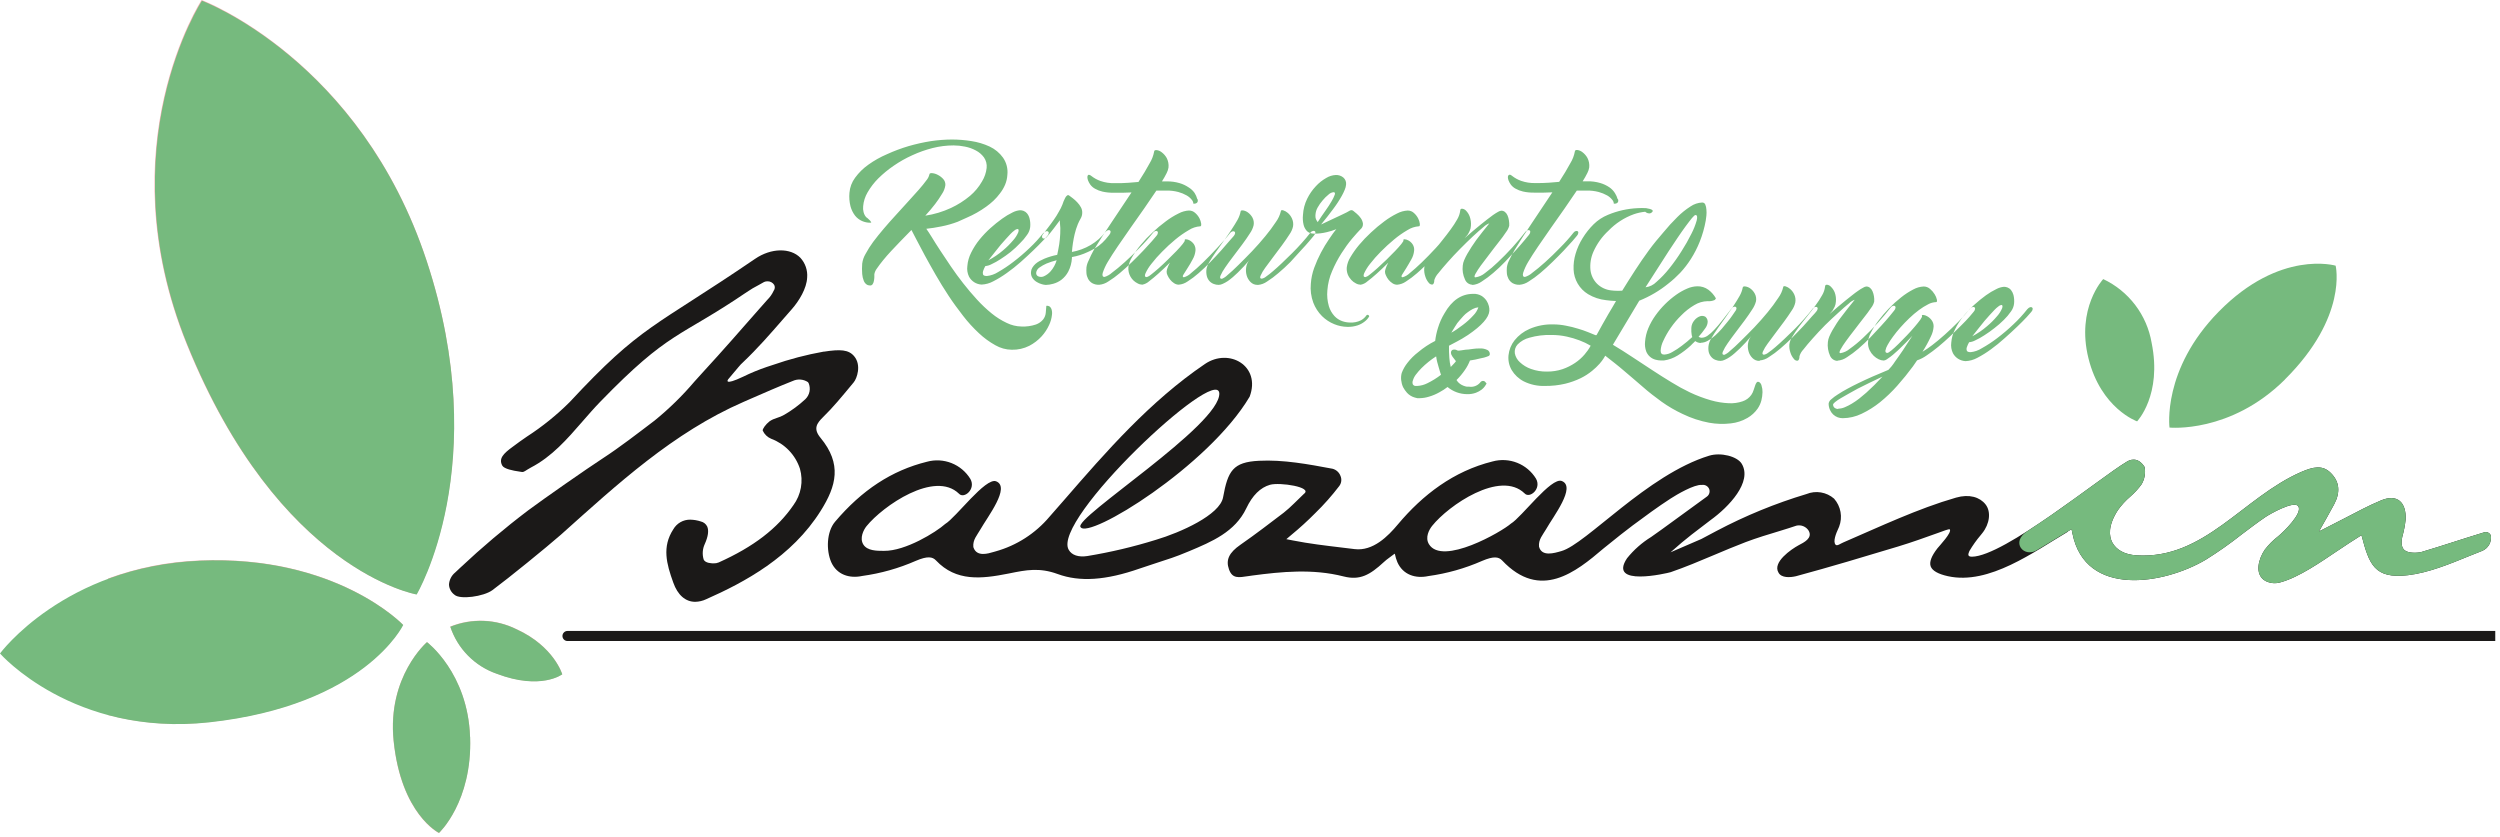 <?xml version="1.0" encoding="UTF-8"?> <svg xmlns="http://www.w3.org/2000/svg" width="496" height="166" viewBox="0 0 496 166" fill="none"><g clip-path="url(#clip0_56_1065)"><path fill-rule="evenodd" clip-rule="evenodd" d="M102.49 124.82C109.93 128.24 111.55 133.76 111.55 133.76C111.55 133.76 107.32 136.98 98.55 133.65C96.4 132.905 94.449 131.675 92.851 130.055C91.252 128.436 90.047 126.47 89.33 124.31C91.43 123.461 93.686 123.067 95.95 123.155C98.213 123.243 100.432 123.81 102.46 124.82H102.49ZM84.65 51.74C98 92.16 82.6 117.9 82.6 117.9C82.6 117.9 55.26 113.26 37 68.19C21.11 28.88 40 0 40 0C40 0 71.48 11.77 84.65 51.74ZM21.42 141.86V114.78C27.232 112.646 33.343 111.438 39.53 111.2C66.74 110.04 79.92 123.92 79.92 123.92C79.92 123.92 72.29 139.92 41.36 143.26C34.684 144.035 27.922 143.561 21.42 141.86ZM93.26 146.23C93.7 159.11 87.08 165.28 87.08 165.28C87.08 165.28 79.56 161.61 78.08 146.96C76.79 134.19 84.7 127.4 84.7 127.4C84.7 127.4 92.83 133.5 93.26 146.23Z" fill="#F5B1B5"></path><path fill-rule="evenodd" clip-rule="evenodd" d="M112.59 127.18H495.06V125.18H112.59C112.325 125.18 112.07 125.285 111.883 125.473C111.695 125.66 111.59 125.915 111.59 126.18C111.59 126.445 111.695 126.7 111.883 126.887C112.07 127.075 112.325 127.18 112.59 127.18Z" fill="#1B1918"></path><path fill-rule="evenodd" clip-rule="evenodd" d="M261 42.48C260.973 42.709 260.973 42.941 261 43.17C261.035 43.34 261.092 43.505 261.17 43.66C261.24 43.806 261.327 43.944 261.43 44.07C261.95 43.28 262.43 42.54 262.95 41.83C263.47 41.12 263.85 40.49 264.18 39.94C264.438 39.523 264.652 39.081 264.82 38.62C264.93 38.3 264.82 38.13 264.57 38.13C264.193 38.174 263.841 38.343 263.57 38.61C263.144 38.952 262.756 39.337 262.41 39.76C262.028 40.201 261.693 40.68 261.41 41.19C261.186 41.587 261.046 42.026 261 42.48ZM271 62.69C271.16 62.46 271.33 62.4 271.49 62.51C271.571 62.569 271.631 62.654 271.66 62.75C271.43 63.166 271.113 63.528 270.73 63.81C270.328 64.127 269.875 64.374 269.39 64.54C268.724 64.767 268.023 64.872 267.32 64.85C266.431 64.836 265.553 64.657 264.73 64.32C263.819 63.953 262.989 63.41 262.29 62.72C261.532 61.962 260.942 61.052 260.56 60.05C260.114 58.846 259.947 57.557 260.07 56.28C260.144 55.204 260.369 54.143 260.74 53.13C261.115 52.101 261.559 51.099 262.07 50.13C262.59 49.13 263.12 48.28 263.67 47.47C264.22 46.66 264.67 45.99 265.13 45.47C264.516 45.714 263.884 45.911 263.24 46.06C262.413 46.266 261.563 46.367 260.71 46.36C260.452 46.357 260.196 46.317 259.95 46.24C259.652 46.142 259.389 45.962 259.19 45.72C258.919 45.391 258.728 45.005 258.63 44.59C258.48 43.951 258.44 43.292 258.51 42.64C258.567 41.528 258.85 40.44 259.34 39.44C259.785 38.528 260.365 37.689 261.06 36.95C261.657 36.299 262.352 35.746 263.12 35.31C263.696 34.955 264.354 34.752 265.03 34.72C265.571 34.699 266.101 34.877 266.52 35.22C266.721 35.393 266.875 35.614 266.969 35.862C267.063 36.11 267.095 36.377 267.06 36.64C267.026 36.985 266.938 37.322 266.8 37.64C266.63 38.059 266.433 38.467 266.21 38.86C265.97 39.3 265.7 39.73 265.41 40.18C265.12 40.63 264.81 41.05 264.51 41.46C263.78 42.46 262.98 43.46 262.1 44.54C262.91 44.16 263.67 43.81 264.37 43.47L266.08 42.67C266.63 42.42 266.99 42.24 267.17 42.14L267.83 41.77C267.946 41.709 268.078 41.686 268.208 41.706C268.338 41.726 268.458 41.787 268.55 41.88C268.67 41.98 268.89 42.15 269.19 42.41C269.492 42.669 269.761 42.965 269.99 43.29C270.213 43.612 270.357 43.982 270.41 44.37C270.425 44.587 270.386 44.805 270.297 45.004C270.208 45.202 270.072 45.376 269.9 45.51C269.51 45.91 268.97 46.51 268.26 47.34C267.496 48.255 266.795 49.221 266.16 50.23C265.441 51.355 264.819 52.54 264.3 53.77C263.768 54.983 263.446 56.279 263.35 57.6C263.247 58.663 263.349 59.735 263.65 60.76C263.869 61.485 264.248 62.151 264.76 62.71C265.179 63.16 265.7 63.503 266.28 63.71C266.778 63.887 267.301 63.982 267.83 63.99C268.575 64.036 269.319 63.888 269.99 63.56C270.379 63.354 270.72 63.068 270.99 62.72L271 62.69ZM249.51 56.52C249.248 56.528 248.988 56.482 248.745 56.384C248.502 56.286 248.282 56.138 248.1 55.95C247.732 55.581 247.467 55.123 247.33 54.62C247.183 54.096 247.155 53.546 247.25 53.01C247.326 52.481 247.552 51.985 247.9 51.58C247.176 52.445 246.408 53.273 245.6 54.06C245.28 54.38 244.95 54.68 244.6 54.98C244.25 55.28 243.92 55.53 243.6 55.76C243.282 55.97 242.948 56.154 242.6 56.31C242.348 56.436 242.072 56.508 241.79 56.52C241.447 56.523 241.108 56.459 240.79 56.33C240.469 56.209 240.181 56.014 239.95 55.76C239.698 55.474 239.519 55.131 239.43 54.76C239.315 54.285 239.298 53.792 239.38 53.31C239.492 52.828 239.684 52.368 239.95 51.95C240.29 51.383 240.7 50.753 241.18 50.06C241.66 49.37 242.18 48.64 242.73 47.88C243.28 47.12 243.79 46.36 244.28 45.63C244.77 44.9 245.18 44.22 245.52 43.63C245.813 43.109 246.022 42.546 246.14 41.96C246.14 41.78 246.31 41.71 246.65 41.75C246.995 41.81 247.32 41.95 247.6 42.16C247.961 42.427 248.261 42.768 248.48 43.16C248.731 43.624 248.816 44.161 248.72 44.68C248.579 45.262 248.328 45.812 247.98 46.3C247.55 46.98 247.05 47.71 246.46 48.5C245.87 49.29 245.28 50.08 244.66 50.89C244.04 51.7 243.51 52.43 243.06 53.09C242.701 53.595 242.393 54.135 242.14 54.7C241.98 55.12 242.07 55.32 242.43 55.32C242.844 55.143 243.221 54.888 243.54 54.57C244.14 54.07 244.87 53.41 245.71 52.57C246.55 51.73 247.44 50.86 248.39 49.86C249.34 48.86 250.22 47.86 251.04 46.86C251.788 45.963 252.486 45.025 253.13 44.05C253.605 43.401 253.945 42.663 254.13 41.88C254.13 41.7 254.32 41.65 254.6 41.73C254.935 41.84 255.245 42.017 255.51 42.25C255.857 42.549 256.134 42.921 256.32 43.34C256.553 43.832 256.629 44.383 256.54 44.92C256.411 45.497 256.166 46.041 255.82 46.52C255.4 47.19 254.9 47.9 254.34 48.67C253.78 49.44 253.2 50.22 252.59 51.01C251.98 51.8 251.46 52.51 251.01 53.14C250.65 53.621 250.345 54.141 250.1 54.69C249.93 55.09 250.01 55.29 250.33 55.29C250.64 55.231 250.929 55.093 251.17 54.89C251.653 54.553 252.117 54.189 252.56 53.8C253.1 53.34 253.7 52.8 254.34 52.19C254.98 51.58 255.65 50.93 256.34 50.25C257.03 49.57 257.66 48.89 258.29 48.19C258.92 47.49 259.5 46.8 260.01 46.13C260.107 45.983 260.258 45.879 260.43 45.84C260.492 45.814 260.558 45.8 260.625 45.8C260.692 45.8 260.758 45.814 260.82 45.84C260.874 45.871 260.918 45.916 260.946 45.971C260.974 46.026 260.986 46.088 260.98 46.15C260.945 46.364 260.848 46.562 260.7 46.72C260.58 46.88 260.29 47.23 259.82 47.77C259.35 48.31 258.82 48.95 258.11 49.68C257.4 50.41 256.77 51.21 256 52C255.23 52.79 254.41 53.52 253.62 54.19C252.915 54.801 252.167 55.359 251.38 55.86C250.85 56.24 250.229 56.471 249.58 56.53L249.51 56.52ZM235.9 41.77C236.361 41.766 236.806 41.941 237.14 42.26C237.484 42.561 237.769 42.924 237.98 43.33C238.154 43.668 238.269 44.033 238.32 44.41C238.32 44.74 238.32 44.9 238.11 44.9C237.316 44.956 236.55 45.211 235.88 45.64C234.936 46.187 234.04 46.813 233.2 47.51C232.277 48.272 231.396 49.083 230.56 49.94C229.795 50.703 229.08 51.515 228.42 52.37C227.956 52.942 227.566 53.57 227.26 54.24C227.05 54.73 227.14 54.98 227.53 54.98C227.842 54.873 228.128 54.703 228.37 54.48C228.81 54.14 229.31 53.72 229.89 53.21C230.47 52.7 231.07 52.13 231.69 51.52C232.31 50.91 232.89 50.34 233.4 49.81C233.91 49.28 234.33 48.81 234.64 48.42C234.95 48.03 235.09 47.78 235.06 47.68C235.03 47.58 235.06 47.47 235.28 47.47C235.555 47.486 235.823 47.569 236.06 47.71C236.381 47.894 236.657 48.147 236.87 48.45C237.119 48.835 237.229 49.294 237.18 49.75C237.115 50.361 236.92 50.95 236.61 51.48C236.306 52.067 235.972 52.638 235.61 53.19C235.26 53.71 234.99 54.19 234.79 54.49C234.59 54.79 234.63 55.01 234.89 55.01C235.426 54.858 235.914 54.572 236.31 54.18C237.01 53.63 237.8 52.92 238.68 52.07C239.56 51.22 240.49 50.26 241.45 49.23C242.41 48.2 243.28 47.23 244.05 46.23C244.161 46.087 244.31 45.98 244.48 45.92C244.543 45.892 244.611 45.878 244.68 45.878C244.749 45.878 244.817 45.892 244.88 45.92C244.937 45.95 244.984 45.996 245.015 46.054C245.045 46.111 245.057 46.176 245.05 46.24C245.02 46.461 244.922 46.667 244.77 46.83L243.89 47.83C243.44 48.37 242.89 49 242.25 49.72C241.61 50.44 240.89 51.2 240.12 52C239.35 52.8 238.57 53.53 237.8 54.2C237.117 54.803 236.388 55.351 235.62 55.84C235.101 56.207 234.493 56.428 233.86 56.48C233.527 56.476 233.203 56.371 232.93 56.18C232.63 55.991 232.366 55.751 232.15 55.47C231.94 55.207 231.765 54.918 231.63 54.61C231.514 54.391 231.456 54.147 231.46 53.9C231.475 53.706 231.512 53.515 231.57 53.33C231.64 53.12 231.71 52.93 231.79 52.75C231.87 52.57 232 52.32 232.12 52.1C231.3 52.913 230.53 53.643 229.81 54.29C229.2 54.84 228.59 55.34 227.99 55.8C227.608 56.147 227.137 56.383 226.63 56.48C226.303 56.471 225.984 56.381 225.7 56.22C225.11 55.93 224.621 55.471 224.295 54.9C223.969 54.33 223.821 53.675 223.87 53.02C223.964 52.308 224.214 51.625 224.6 51.02C225.099 50.166 225.672 49.356 226.31 48.6C227.035 47.72 227.82 46.891 228.66 46.12C229.492 45.335 230.37 44.6 231.29 43.92C232.084 43.316 232.934 42.79 233.83 42.35C234.482 42.002 235.202 41.8 235.94 41.76L235.9 41.77ZM237.58 39.49C237.623 39.586 237.645 39.69 237.645 39.795C237.645 39.9 237.623 40.004 237.58 40.1C237.509 40.213 237.404 40.3 237.28 40.35C237.114 40.411 236.936 40.431 236.76 40.41C236.752 40.125 236.642 39.852 236.45 39.64C236.173 39.293 235.834 39.002 235.45 38.78C234.922 38.48 234.357 38.248 233.77 38.09C233.006 37.89 232.219 37.796 231.43 37.81H230.43C230.1 37.81 229.77 37.81 229.43 37.81C228.7 38.91 227.89 40.1 227 41.37L224.32 45.18C223.427 46.447 222.58 47.67 221.78 48.85C220.98 50.02 220.32 51.06 219.78 51.96C219.366 52.647 219.031 53.378 218.78 54.14C218.63 54.68 218.78 54.95 219.13 54.95C219.675 54.785 220.177 54.502 220.6 54.12C221.35 53.57 222.2 52.86 223.15 52.01C224.1 51.16 225.08 50.21 226.09 49.17C227.042 48.224 227.937 47.222 228.77 46.17C228.867 46.023 229.012 45.913 229.18 45.86C229.243 45.832 229.311 45.817 229.38 45.817C229.449 45.817 229.517 45.832 229.58 45.86C229.633 45.894 229.675 45.942 229.701 45.998C229.728 46.055 229.738 46.118 229.73 46.18C229.708 46.401 229.613 46.609 229.46 46.77C229.34 46.93 229.04 47.28 228.57 47.82C228.1 48.36 227.52 48.99 226.84 49.71C226.16 50.43 225.4 51.19 224.58 51.99C223.76 52.79 222.96 53.52 222.16 54.19C221.442 54.799 220.68 55.354 219.88 55.85C219.343 56.22 218.719 56.444 218.07 56.5C217.577 56.524 217.088 56.406 216.66 56.16C216.328 55.949 216.056 55.657 215.87 55.31C215.689 54.965 215.58 54.588 215.55 54.2C215.52 53.824 215.52 53.446 215.55 53.07C215.616 52.577 215.768 52.1 216 51.66C216.297 50.959 216.631 50.275 217 49.61C217.46 48.84 218 47.98 218.59 47.06C219.18 46.14 219.83 45.17 220.49 44.18L222.49 41.18L224.49 38.18C223.93 38.18 223.36 38.24 222.77 38.24H221C220.244 38.255 219.489 38.182 218.75 38.02C218.224 37.901 217.719 37.706 217.25 37.44C216.891 37.244 216.578 36.975 216.33 36.65C216.132 36.376 215.97 36.076 215.85 35.76C215.69 35.25 215.71 34.93 215.85 34.76C215.99 34.59 216.26 34.7 216.52 34.91C217.068 35.34 217.683 35.678 218.34 35.91C219.24 36.22 220.188 36.366 221.14 36.34C222.14 36.34 222.98 36.34 223.8 36.27C224.62 36.2 225.31 36.16 225.87 36.1C226.77 34.71 227.51 33.47 228.08 32.41C228.523 31.697 228.829 30.906 228.98 30.08C228.98 29.86 229.16 29.76 229.48 29.78C229.847 29.828 230.193 29.977 230.48 30.21C230.892 30.517 231.234 30.909 231.48 31.36C231.777 31.939 231.898 32.593 231.83 33.24C231.77 33.62 231.648 33.989 231.47 34.33C231.187 34.9 230.873 35.454 230.53 35.99H231.45C232.319 35.97 233.186 36.085 234.02 36.33C234.664 36.518 235.274 36.805 235.83 37.18C236.291 37.459 236.689 37.83 237 38.27C237.24 38.647 237.422 39.059 237.54 39.49H237.58ZM205.58 54.12C205.561 54.268 205.592 54.419 205.668 54.547C205.744 54.676 205.861 54.776 206 54.83C206.17 54.904 206.354 54.942 206.54 54.942C206.726 54.942 206.909 54.904 207.08 54.83C207.6 54.599 208.064 54.258 208.44 53.83C208.995 53.193 209.404 52.442 209.64 51.63C208.959 51.8 208.291 52.017 207.64 52.28C207.151 52.492 206.685 52.753 206.25 53.06C206.063 53.178 205.905 53.336 205.788 53.523C205.67 53.71 205.596 53.921 205.57 54.14L205.58 54.12ZM219.34 46C219.459 45.862 219.61 45.756 219.78 45.69C219.843 45.663 219.911 45.648 219.98 45.648C220.049 45.648 220.117 45.663 220.18 45.69C220.236 45.722 220.281 45.769 220.311 45.825C220.341 45.882 220.355 45.946 220.35 46.01C220.319 46.234 220.222 46.443 220.07 46.61C219.93 46.8 219.69 47.1 219.35 47.49C218.945 47.959 218.493 48.385 218 48.76C217.319 49.248 216.588 49.664 215.82 50C214.82 50.474 213.76 50.811 212.67 51V51.21C212.619 52.145 212.37 53.058 211.94 53.89C211.607 54.521 211.144 55.073 210.58 55.51C210.094 55.872 209.544 56.14 208.96 56.3C208.485 56.44 207.995 56.517 207.5 56.53C207.232 56.515 206.967 56.468 206.71 56.39C206.358 56.294 206.022 56.149 205.71 55.96C205.369 55.763 205.075 55.493 204.85 55.17C204.614 54.809 204.508 54.379 204.55 53.95C204.566 53.648 204.659 53.356 204.82 53.1C204.985 52.83 205.187 52.584 205.42 52.37C205.677 52.143 205.959 51.945 206.26 51.78C206.57 51.61 206.89 51.46 207.21 51.32C208.03 50.984 208.881 50.73 209.75 50.56C209.9 49.89 210.03 49.19 210.15 48.46C210.27 47.73 210.3 47.13 210.35 46.37C210.402 45.616 210.378 44.859 210.28 44.11C210.265 44.071 210.265 44.029 210.28 43.99V43.7C209.92 44.19 209.53 44.7 209.09 45.29C208.65 45.88 208.19 46.43 207.73 46.98C207.616 47.147 207.445 47.267 207.25 47.32C207.186 47.337 207.119 47.341 207.054 47.331C206.988 47.32 206.925 47.296 206.87 47.26C206.823 47.221 206.786 47.172 206.762 47.117C206.738 47.061 206.727 47.001 206.73 46.94C206.743 46.758 206.817 46.585 206.94 46.45L207.94 45.15C208.32 44.65 208.7 44.15 209.07 43.61C209.44 43.07 209.8 42.55 210.07 42.01C210.354 41.553 210.595 41.071 210.79 40.57C210.855 40.353 210.932 40.139 211.02 39.93C211.115 39.698 211.222 39.471 211.34 39.25C211.425 39.07 211.552 38.912 211.71 38.79C211.767 38.742 211.84 38.716 211.915 38.716C211.99 38.716 212.062 38.742 212.12 38.79L212.85 39.34C213.165 39.582 213.459 39.849 213.73 40.14C214.019 40.437 214.265 40.774 214.46 41.14C214.656 41.501 214.743 41.911 214.71 42.32C214.694 42.672 214.595 43.014 214.42 43.32C214.206 43.688 214.016 44.068 213.85 44.46C213.584 45.109 213.37 45.777 213.21 46.46C212.939 47.621 212.759 48.801 212.67 49.99C213.97 49.754 215.218 49.294 216.36 48.63C217.512 47.951 218.523 47.058 219.34 46ZM201.84 45.44C201.631 45.474 201.437 45.568 201.28 45.71C200.993 45.922 200.725 46.16 200.48 46.42C200.2 46.71 199.89 47.05 199.56 47.42C199.23 47.79 198.89 48.17 198.56 48.55C197.8 49.47 196.98 50.55 196.09 51.65C197.142 51.096 198.128 50.425 199.03 49.65C199.753 49.042 200.422 48.373 201.03 47.65C201.451 47.184 201.789 46.65 202.03 46.07C202.16 45.64 202.1 45.43 201.85 45.43L201.84 45.44ZM207.07 46.21C207.186 46.068 207.338 45.961 207.51 45.9C207.571 45.872 207.638 45.858 207.705 45.858C207.772 45.858 207.839 45.872 207.9 45.9C207.958 45.929 208.006 45.975 208.037 46.033C208.067 46.09 208.079 46.156 208.07 46.22C208.045 46.443 207.947 46.65 207.79 46.81C207.498 47.16 207.188 47.494 206.86 47.81C206.36 48.35 205.73 48.98 204.98 49.7C204.23 50.42 203.41 51.18 202.51 51.98C201.632 52.754 200.714 53.482 199.76 54.16C198.907 54.778 198.008 55.33 197.07 55.81C196.357 56.201 195.563 56.424 194.75 56.46C194.22 56.435 193.705 56.269 193.26 55.98C192.844 55.707 192.5 55.336 192.26 54.9C191.939 54.246 191.821 53.511 191.92 52.79C191.995 51.859 192.253 50.951 192.68 50.12C193.132 49.201 193.685 48.336 194.33 47.54C194.996 46.722 195.725 45.956 196.51 45.25C197.246 44.589 198.017 43.968 198.82 43.39C199.471 42.915 200.164 42.5 200.89 42.15C201.353 41.907 201.859 41.758 202.38 41.71C202.619 41.711 202.856 41.755 203.08 41.84C203.344 41.944 203.578 42.112 203.76 42.33C203.997 42.623 204.168 42.964 204.26 43.33C204.404 43.891 204.448 44.474 204.39 45.05C204.324 45.612 204.11 46.147 203.77 46.6C203.356 47.208 202.88 47.771 202.35 48.28C201.772 48.894 201.154 49.469 200.5 50C199.858 50.507 199.19 50.981 198.5 51.42C197.93 51.799 197.331 52.133 196.71 52.42C196.333 52.625 195.917 52.751 195.49 52.79C195.306 53.107 195.155 53.442 195.04 53.79C194.969 54.011 194.969 54.249 195.04 54.47C195.12 54.66 195.37 54.76 195.8 54.76C196.59 54.675 197.35 54.408 198.02 53.98C199.064 53.382 200.067 52.714 201.02 51.98C202.146 51.127 203.221 50.209 204.24 49.23C205.232 48.302 206.151 47.299 206.99 46.23L207.07 46.21ZM321 39.49C321.043 39.586 321.065 39.69 321.065 39.795C321.065 39.9 321.043 40.004 321 40.1C320.929 40.213 320.824 40.3 320.7 40.35C320.534 40.411 320.356 40.432 320.18 40.41C320.172 40.125 320.062 39.852 319.87 39.64C319.592 39.295 319.253 39.003 318.87 38.78C318.337 38.481 317.77 38.25 317.18 38.09C316.416 37.89 315.629 37.796 314.84 37.81H313.84C313.51 37.81 313.18 37.81 312.84 37.81C312.11 38.91 311.3 40.1 310.41 41.37L307.73 45.18C306.837 46.447 305.99 47.67 305.19 48.85C304.39 50.02 303.73 51.06 303.19 51.96C302.776 52.647 302.441 53.378 302.19 54.14C302.04 54.68 302.19 54.95 302.54 54.95C303.085 54.785 303.587 54.502 304.01 54.12C304.76 53.57 305.61 52.86 306.56 52.01C307.51 51.16 308.49 50.21 309.5 49.17C310.452 48.224 311.347 47.222 312.18 46.17C312.277 46.023 312.422 45.913 312.59 45.86C312.653 45.832 312.721 45.817 312.79 45.817C312.859 45.817 312.927 45.832 312.99 45.86C313.043 45.894 313.085 45.942 313.111 45.998C313.138 46.055 313.148 46.118 313.14 46.18C313.118 46.401 313.023 46.609 312.87 46.77C312.75 46.93 312.45 47.28 311.98 47.82C311.51 48.36 310.93 48.99 310.25 49.71C309.57 50.43 308.81 51.19 307.99 51.99C307.17 52.79 306.37 53.52 305.57 54.19C304.852 54.799 304.09 55.354 303.29 55.85C302.753 56.22 302.129 56.444 301.48 56.5C300.987 56.524 300.498 56.406 300.07 56.16C299.738 55.949 299.466 55.657 299.28 55.31C299.099 54.965 298.99 54.588 298.96 54.2C298.93 53.824 298.93 53.446 298.96 53.07C299.026 52.577 299.178 52.1 299.41 51.66C299.736 50.951 300.099 50.26 300.5 49.59C300.96 48.82 301.5 47.96 302.09 47.04C302.68 46.12 303.33 45.15 303.99 44.16L305.99 41.16L307.99 38.16C307.43 38.16 306.86 38.22 306.27 38.22H304.42C303.664 38.235 302.909 38.162 302.17 38C301.644 37.881 301.139 37.685 300.67 37.42C300.311 37.224 299.998 36.955 299.75 36.63C299.552 36.355 299.39 36.056 299.27 35.74C299.11 35.23 299.13 34.91 299.32 34.74C299.51 34.57 299.73 34.68 299.99 34.89C300.538 35.32 301.153 35.658 301.81 35.89C302.71 36.2 303.658 36.346 304.61 36.32C305.61 36.32 306.45 36.32 307.27 36.25C308.09 36.18 308.78 36.14 309.34 36.08C310.24 34.69 310.98 33.45 311.55 32.39C311.993 31.677 312.299 30.886 312.45 30.06C312.45 29.84 312.63 29.74 312.95 29.76C313.317 29.808 313.663 29.957 313.95 30.19C314.362 30.497 314.704 30.889 314.95 31.34C315.247 31.919 315.368 32.573 315.3 33.22C315.24 33.6 315.118 33.969 314.94 34.31C314.657 34.88 314.343 35.434 314 35.97H314.92C315.789 35.95 316.656 36.065 317.49 36.31C318.134 36.498 318.744 36.785 319.3 37.16C319.746 37.466 320.124 37.861 320.41 38.32C320.65 38.697 320.832 39.108 320.95 39.54L321 39.49ZM292.12 56.49C291.799 56.478 291.489 56.372 291.227 56.186C290.966 55.999 290.765 55.74 290.65 55.44C290.251 54.586 290.098 53.636 290.21 52.7C290.244 52.327 290.339 51.962 290.49 51.62C290.674 51.184 290.884 50.76 291.12 50.35C291.37 49.91 291.65 49.45 291.96 48.98C292.27 48.51 292.58 48.04 292.91 47.59C293.68 46.59 294.54 45.45 295.49 44.31C295.05 44.468 294.651 44.721 294.32 45.05C293.72 45.54 293.01 46.16 292.21 46.91C291.41 47.66 290.56 48.49 289.67 49.39C288.78 50.29 287.96 51.17 287.22 52.01C286.48 52.85 285.85 53.58 285.35 54.22C284.996 54.601 284.73 55.055 284.57 55.55C284.57 56.12 284.4 56.42 284.18 56.46C284.037 56.462 283.896 56.429 283.769 56.365C283.642 56.301 283.533 56.206 283.45 56.09C283.152 55.734 282.927 55.323 282.79 54.88C282.6 54.342 282.525 53.769 282.57 53.2C282.575 53.071 282.598 52.943 282.64 52.82C282.13 53.31 281.64 53.77 281.13 54.21C280.445 54.81 279.717 55.358 278.95 55.85C278.43 56.214 277.823 56.435 277.19 56.49C276.854 56.484 276.527 56.38 276.25 56.19C275.954 55.997 275.69 55.757 275.47 55.48C275.263 55.217 275.092 54.928 274.96 54.62C274.847 54.4 274.785 54.157 274.78 53.91C274.794 53.715 274.834 53.524 274.9 53.34C274.97 53.13 275.04 52.94 275.11 52.76C275.18 52.58 275.32 52.33 275.44 52.11C274.63 52.92 273.85 53.65 273.13 54.3C272.41 54.95 271.91 55.35 271.31 55.81C270.932 56.158 270.465 56.394 269.96 56.49C269.63 56.48 269.308 56.391 269.02 56.23C268.673 56.059 268.361 55.825 268.1 55.54C267.802 55.226 267.565 54.86 267.4 54.46C267.223 54.005 267.155 53.516 267.2 53.03C267.294 52.319 267.539 51.637 267.92 51.03C268.423 50.178 268.995 49.369 269.63 48.61C270.367 47.734 271.158 46.906 272 46.13C272.832 45.345 273.71 44.61 274.63 43.93C275.425 43.328 276.276 42.802 277.17 42.36C277.822 42.013 278.542 41.812 279.28 41.77C279.744 41.765 280.193 41.941 280.53 42.26C280.871 42.562 281.153 42.925 281.36 43.33C281.539 43.666 281.654 44.032 281.7 44.41C281.7 44.74 281.7 44.9 281.49 44.9C280.697 44.958 279.931 45.212 279.26 45.64C278.319 46.188 277.426 46.813 276.59 47.51C275.666 48.274 274.781 49.086 273.94 49.94C273.178 50.706 272.463 51.517 271.8 52.37C271.339 52.944 270.95 53.572 270.64 54.24C270.44 54.73 270.53 54.98 270.91 54.98C271.226 54.877 271.516 54.706 271.76 54.48C272.19 54.14 272.7 53.72 273.27 53.21C273.84 52.7 274.45 52.13 275.08 51.52C275.71 50.91 276.27 50.34 276.78 49.81C277.29 49.28 277.71 48.81 278.02 48.42C278.33 48.03 278.48 47.78 278.44 47.68C278.4 47.58 278.44 47.47 278.66 47.47C278.935 47.486 279.203 47.569 279.44 47.71C279.765 47.889 280.042 48.143 280.25 48.45C280.506 48.832 280.616 49.294 280.56 49.75C280.499 50.36 280.308 50.95 280 51.48C279.66 52.1 279.31 52.67 279 53.19C278.69 53.71 278.37 54.19 278.18 54.49C277.99 54.79 278.02 55.01 278.27 55.01C278.809 54.858 279.301 54.573 279.7 54.18C280.39 53.63 281.18 52.92 282.07 52.07C282.96 51.22 283.88 50.26 284.84 49.23C285.06 49 285.27 48.76 285.47 48.53L286.15 47.68C286.76 46.93 287.31 46.2 287.83 45.49C288.305 44.851 288.739 44.183 289.13 43.49C289.437 42.965 289.634 42.383 289.71 41.78C289.703 41.728 289.708 41.675 289.725 41.625C289.742 41.575 289.771 41.531 289.81 41.495C289.848 41.458 289.894 41.432 289.945 41.417C289.995 41.402 290.048 41.4 290.1 41.41C290.397 41.445 290.67 41.587 290.87 41.81C291.188 42.138 291.434 42.53 291.59 42.96C291.802 43.556 291.884 44.19 291.83 44.82C291.812 45.166 291.727 45.506 291.58 45.82C291.462 46.083 291.325 46.337 291.17 46.58C290.98 46.81 290.78 47.04 290.58 47.26C291.73 46.26 292.8 45.32 293.79 44.54L295.05 43.54C295.46 43.21 295.86 42.91 296.22 42.66C296.58 42.41 296.92 42.19 297.22 42.03C297.412 41.911 297.627 41.833 297.85 41.8C298.115 41.795 298.373 41.884 298.58 42.05C298.802 42.232 298.977 42.466 299.09 42.73C299.229 43.049 299.324 43.385 299.37 43.73C299.43 44.08 299.45 44.435 299.43 44.79C299.308 45.249 299.094 45.677 298.8 46.05C298.4 46.65 297.91 47.34 297.33 48.05C296.75 48.76 296.13 49.62 295.5 50.43C294.87 51.24 294.29 52 293.8 52.68C293.403 53.218 293.039 53.779 292.71 54.36C292.48 54.81 292.49 55.03 292.71 55.03C293.418 54.93 294.084 54.632 294.63 54.17C295.532 53.505 296.387 52.781 297.19 52C298.13 51.12 299.08 50.15 300.05 49.09C301.02 48.03 301.87 47 302.64 46C302.746 45.857 302.892 45.749 303.06 45.69C303.188 45.639 303.332 45.639 303.46 45.69C303.511 45.725 303.552 45.773 303.578 45.83C303.605 45.886 303.616 45.948 303.61 46.01C303.584 46.235 303.486 46.445 303.33 46.61C303.21 46.76 302.93 47.12 302.46 47.67C301.99 48.22 301.46 48.86 300.79 49.59C300.12 50.32 299.41 51.09 298.63 51.91C297.85 52.73 297.05 53.48 296.25 54.16C295.532 54.781 294.77 55.349 293.97 55.86C293.417 56.254 292.767 56.489 292.09 56.54L292.12 56.49ZM285.9 74.38L285.69 73.73L285.42 72.81C285.33 72.48 285.23 72.13 285.14 71.81C285.049 71.455 284.982 71.094 284.94 70.73H284.88C284.39 71.05 283.88 71.41 283.39 71.81C282.904 72.201 282.44 72.618 282 73.06C281.61 73.457 281.246 73.877 280.91 74.32C280.644 74.663 280.444 75.053 280.32 75.47C280.266 75.6 280.237 75.739 280.237 75.88C280.237 76.021 280.266 76.16 280.32 76.29C280.42 76.428 280.565 76.527 280.73 76.57H280.95H281.2C281.897 76.532 282.578 76.348 283.2 76.03C284.151 75.566 285.052 75.006 285.89 74.36L285.9 74.38ZM287.94 66C288.305 65.807 288.659 65.594 289 65.36C289.4 65.09 289.81 64.79 290.24 64.46C290.989 63.901 291.682 63.272 292.31 62.58C292.764 62.128 293.106 61.577 293.31 60.97C292.918 61.009 292.537 61.124 292.19 61.31C291.839 61.495 291.505 61.709 291.19 61.95C290.871 62.172 290.579 62.43 290.32 62.72C290.07 62.99 289.85 63.24 289.67 63.45C289.285 63.863 288.949 64.319 288.67 64.81L287.94 66ZM293.81 71.08C293.44 71.18 293.07 71.27 292.69 71.34C292.31 71.41 291.96 71.48 291.64 71.52C291.385 72.185 291.049 72.817 290.64 73.4C290.15 74.12 289.591 74.79 288.97 75.4C289.14 75.69 289.368 75.942 289.64 76.14C289.868 76.305 290.117 76.44 290.38 76.54C290.593 76.623 290.814 76.683 291.04 76.72C291.19 76.731 291.34 76.731 291.49 76.72C291.881 76.779 292.281 76.739 292.652 76.605C293.024 76.47 293.357 76.245 293.62 75.95C293.702 75.824 293.811 75.718 293.94 75.64C294.038 75.597 294.143 75.573 294.25 75.57C294.326 75.567 294.402 75.582 294.471 75.613C294.541 75.644 294.602 75.691 294.65 75.75L294.85 75.99L294.94 76.13L294.84 76.25L294.61 76.62C294.43 76.873 294.214 77.099 293.97 77.29C293.622 77.553 293.238 77.765 292.83 77.92C292.27 78.124 291.676 78.219 291.08 78.2C289.657 78.196 288.281 77.694 287.19 76.78C286.944 76.978 286.687 77.162 286.42 77.33C286.16 77.5 285.88 77.66 285.59 77.82C284.933 78.194 284.235 78.489 283.51 78.7C282.92 78.885 282.308 78.986 281.69 79C281.527 79.01 281.363 79.01 281.2 79C281.036 78.979 280.875 78.939 280.72 78.88C280.122 78.719 279.582 78.393 279.16 77.94C278.852 77.596 278.587 77.217 278.37 76.81C278.168 76.36 278.04 75.881 277.99 75.39C277.941 74.924 277.978 74.453 278.1 74C278.369 73.278 278.75 72.603 279.23 72C279.849 71.195 280.572 70.475 281.38 69.86C282.409 68.991 283.537 68.246 284.74 67.64C284.844 66.758 285.032 65.887 285.3 65.04C285.604 64.033 286.034 63.069 286.58 62.17C288.04 59.59 289.95 58.3 292.28 58.3C292.88 58.269 293.476 58.419 293.99 58.73C294.36 58.977 294.679 59.292 294.93 59.66C295.145 59.992 295.303 60.357 295.4 60.74C295.474 61.044 295.505 61.357 295.49 61.67C295.397 63.003 293.983 64.6 291.25 66.46C290.43 66.99 289.67 67.46 288.98 67.8L287.48 68.59C287.462 69.401 287.486 70.212 287.55 71.02C287.589 71.624 287.683 72.223 287.83 72.81L288.36 72.25C288.544 72.069 288.711 71.871 288.86 71.66C288.815 71.584 288.761 71.514 288.7 71.45C288.62 71.358 288.547 71.261 288.48 71.16C288.264 70.922 288.085 70.652 287.95 70.36C287.895 70.22 287.867 70.07 287.87 69.92C287.871 69.841 287.887 69.764 287.918 69.692C287.949 69.62 287.994 69.555 288.05 69.5C288.161 69.405 288.304 69.356 288.45 69.36H288.68L288.92 69.42C289.066 69.522 289.242 69.574 289.42 69.57C289.585 69.563 289.748 69.543 289.91 69.51L290.7 69.39C291.15 69.39 291.63 69.3 292.15 69.23C292.614 69.165 293.082 69.132 293.55 69.13C294.096 69.096 294.641 69.206 295.13 69.45C295.271 69.53 295.387 69.647 295.466 69.787C295.545 69.928 295.585 70.088 295.58 70.25C295.581 70.338 295.554 70.423 295.504 70.495C295.454 70.567 295.382 70.621 295.3 70.65L294.87 70.81L294.42 70.95C294.219 71.004 294.015 71.048 293.81 71.08ZM397.06 60.51C396.851 60.544 396.657 60.638 396.5 60.78C396.213 60.992 395.945 61.23 395.7 61.49C395.41 61.78 395.11 62.12 394.77 62.49C394.43 62.86 394.11 63.24 393.77 63.62C393.01 64.54 392.18 65.62 391.3 66.72C392.35 66.168 393.333 65.497 394.23 64.72C394.954 64.114 395.624 63.444 396.23 62.72C396.651 62.254 396.989 61.72 397.23 61.14C397.36 60.71 397.3 60.5 397.05 60.5L397.06 60.51ZM402.29 61.28C402.403 61.14 402.551 61.033 402.72 60.97C402.783 60.942 402.851 60.927 402.92 60.927C402.989 60.927 403.057 60.942 403.12 60.97C403.176 61.001 403.223 61.048 403.253 61.105C403.283 61.161 403.296 61.226 403.29 61.29C403.265 61.513 403.167 61.72 403.01 61.88C402.89 62.04 402.58 62.39 402.08 62.93C401.58 63.47 400.95 64.1 400.2 64.82C399.45 65.54 398.63 66.3 397.72 67.1C396.854 67.886 395.946 68.624 395 69.31C394.142 69.943 393.236 70.508 392.29 71C391.576 71.39 390.783 71.612 389.97 71.65C389.437 71.622 388.92 71.457 388.47 71.17C388.052 70.899 387.708 70.527 387.47 70.09C387.149 69.436 387.031 68.701 387.13 67.98C387.2 67.048 387.459 66.139 387.89 65.31C388.34 64.393 388.893 63.531 389.54 62.74C390.201 61.917 390.931 61.151 391.72 60.45C392.452 59.785 393.22 59.161 394.02 58.58C394.676 58.107 395.372 57.692 396.1 57.34C396.562 57.095 397.069 56.946 397.59 56.9C397.826 56.902 398.059 56.946 398.28 57.03C398.548 57.131 398.786 57.3 398.97 57.52C399.201 57.817 399.371 58.157 399.47 58.52C399.609 59.082 399.65 59.664 399.59 60.24C399.527 60.802 399.317 61.337 398.98 61.79C398.563 62.395 398.088 62.958 397.56 63.47C396.97 64.057 396.342 64.605 395.68 65.11C395.039 65.619 394.372 66.093 393.68 66.53C393.109 66.907 392.51 67.241 391.89 67.53C391.512 67.733 391.097 67.859 390.67 67.9C390.486 68.217 390.335 68.552 390.22 68.9C390.141 69.12 390.141 69.36 390.22 69.58C390.3 69.77 390.55 69.87 390.98 69.87C391.767 69.786 392.524 69.519 393.19 69.09C394.254 68.499 395.274 67.831 396.24 67.09C397.369 66.237 398.448 65.319 399.47 64.34C400.462 63.412 401.381 62.409 402.22 61.34L402.29 61.28ZM364.69 81.08C365.141 81.077 365.587 80.981 366 80.8C366.487 80.596 366.959 80.355 367.41 80.08C367.916 79.776 368.404 79.442 368.87 79.08C369.35 78.69 369.82 78.3 370.27 77.91C371.33 76.963 372.4 75.9 373.48 74.72C371.64 75.59 370 76.38 368.57 77.11L366.77 78.11L365.2 79.01C364.809 79.236 364.434 79.49 364.08 79.77C363.8 79.99 363.67 80.18 363.68 80.31C363.686 80.429 363.718 80.545 363.773 80.65C363.828 80.756 363.906 80.848 364 80.92C364.214 81.076 364.475 81.153 364.74 81.14L364.69 81.08ZM390.89 61.25C390.993 61.104 391.14 60.995 391.31 60.94C391.373 60.912 391.441 60.897 391.51 60.897C391.579 60.897 391.647 60.912 391.71 60.94C391.762 60.974 391.803 61.023 391.83 61.079C391.856 61.135 391.867 61.198 391.86 61.26C391.835 61.483 391.737 61.69 391.58 61.85C391.47 61.99 391.19 62.31 390.74 62.85C390.29 63.39 389.74 63.92 389.09 64.58C388.44 65.24 387.73 65.94 386.95 66.68C386.17 67.42 385.38 68.11 384.59 68.77C383.8 69.43 383 70 382.29 70.49C381.7 70.917 381.049 71.254 380.36 71.49L380.29 71.58L379.52 72.7C378.56 74 377.53 75.27 376.43 76.51C375.379 77.699 374.232 78.8 373 79.8C371.871 80.708 370.639 81.48 369.33 82.1C368.169 82.659 366.899 82.957 365.61 82.97C365.269 82.972 364.931 82.914 364.61 82.8C364.268 82.671 363.955 82.475 363.69 82.222C363.426 81.969 363.215 81.666 363.07 81.33C362.893 80.937 362.801 80.511 362.8 80.08C362.824 79.914 362.88 79.754 362.966 79.61C363.052 79.466 363.165 79.34 363.3 79.24C363.719 78.867 364.171 78.532 364.65 78.24C365.2 77.88 365.83 77.5 366.54 77.12C367.25 76.74 367.97 76.36 368.71 76.01C370.45 75.16 372.43 74.29 374.66 73.38C374.84 73.2 375.04 72.98 375.27 72.7C375.527 72.379 375.768 72.046 375.99 71.7L376.77 70.6L377.56 69.46C378.15 68.57 378.77 67.63 379.41 66.62C378.56 67.55 377.76 68.36 377.01 69.07C376.69 69.39 376.37 69.69 376.01 69.99C375.716 70.268 375.405 70.529 375.08 70.77C374.831 70.969 374.571 71.153 374.3 71.32C374.132 71.439 373.935 71.511 373.73 71.53C373.382 71.521 373.041 71.436 372.73 71.28C372.361 71.102 372.024 70.866 371.73 70.58C371.406 70.269 371.139 69.903 370.94 69.5C370.724 69.054 370.612 68.565 370.61 68.07C370.625 67.369 370.81 66.683 371.15 66.07C371.574 65.227 372.072 64.424 372.64 63.67C373.294 62.806 373.998 61.981 374.75 61.2C375.508 60.411 376.32 59.676 377.18 59C377.929 58.398 378.736 57.872 379.59 57.43C380.223 57.079 380.927 56.877 381.65 56.84C382.123 56.838 382.579 57.013 382.93 57.33C383.289 57.631 383.597 57.989 383.84 58.39C384.048 58.715 384.197 59.074 384.28 59.45C384.34 59.78 384.28 59.94 384.12 59.94C383.57 59.96 383.033 60.107 382.55 60.37C381.908 60.696 381.295 61.077 380.72 61.51C380.049 62.009 379.411 62.55 378.81 63.13C378.17 63.74 377.58 64.36 377.03 64.98C376.503 65.571 376.005 66.189 375.54 66.83C375.152 67.344 374.801 67.886 374.49 68.45C374.278 68.801 374.133 69.187 374.06 69.59C374.06 69.88 374.16 70.02 374.46 70.02C374.59 70.02 374.85 69.85 375.26 69.52C375.67 69.19 376.13 68.76 376.65 68.25C377.17 67.74 377.73 67.17 378.31 66.56C378.89 65.95 379.41 65.38 379.87 64.83C380.33 64.28 380.71 63.83 380.99 63.43C381.27 63.03 381.38 62.79 381.32 62.69C381.26 62.59 381.32 62.48 381.53 62.48C381.817 62.499 382.095 62.588 382.34 62.74C382.68 62.925 382.976 63.181 383.21 63.49C383.498 63.861 383.647 64.321 383.63 64.79C383.582 65.488 383.392 66.169 383.07 66.79C382.591 67.828 382.04 68.83 381.42 69.79C382.086 69.393 382.727 68.955 383.34 68.48C384.13 67.88 384.97 67.18 385.85 66.39C386.73 65.6 387.61 64.77 388.49 63.88C389.311 63.057 390.085 62.189 390.81 61.28L390.89 61.25ZM364.56 71.6C364.245 71.59 363.94 71.49 363.68 71.313C363.42 71.136 363.215 70.889 363.09 70.6C362.696 69.744 362.544 68.796 362.65 67.86C362.689 67.488 362.783 67.124 362.93 66.78C363.118 66.346 363.328 65.922 363.56 65.51C363.81 65.07 364.09 64.61 364.4 64.14C364.71 63.67 365.03 63.2 365.4 62.75C366.17 61.75 367.03 60.61 367.98 59.47C367.543 59.627 367.147 59.88 366.82 60.21C366.21 60.7 365.51 61.32 364.7 62.07C363.89 62.82 363 63.6 362.11 64.5C361.22 65.4 360.41 66.28 359.66 67.12C358.91 67.96 358.29 68.69 357.79 69.34C357.432 69.713 357.168 70.165 357.02 70.66C357.02 71.23 356.85 71.53 356.62 71.57C356.478 71.575 356.338 71.543 356.212 71.479C356.086 71.414 355.978 71.318 355.9 71.2C355.598 70.845 355.371 70.434 355.23 69.99C355.04 69.455 354.965 68.886 355.01 68.32C355.084 67.791 355.275 67.285 355.57 66.84C355.968 66.179 356.398 65.538 356.86 64.92C357.38 64.23 357.93 63.51 358.54 62.76C359.15 62.01 359.7 61.28 360.21 60.57C360.688 59.934 361.123 59.265 361.51 58.57C361.822 58.047 362.019 57.465 362.09 56.86C362.09 56.6 362.24 56.48 362.48 56.49C362.777 56.525 363.05 56.667 363.25 56.89C363.574 57.204 363.83 57.582 364 58C364.222 58.593 364.304 59.23 364.24 59.86C364.221 60.205 364.139 60.544 364 60.86C363.875 61.121 363.735 61.375 363.58 61.62C363.39 61.85 363.2 62.08 362.99 62.3C364.14 61.3 365.21 60.37 366.2 59.58C366.63 59.24 367.05 58.91 367.46 58.58C367.87 58.25 368.27 57.95 368.64 57.7C368.958 57.469 369.292 57.262 369.64 57.08C369.826 56.954 370.038 56.872 370.26 56.84C370.525 56.835 370.783 56.924 370.99 57.09C371.212 57.272 371.387 57.506 371.5 57.77C371.64 58.089 371.737 58.425 371.79 58.77C371.851 59.12 371.868 59.476 371.84 59.83C371.728 60.29 371.516 60.72 371.22 61.09C370.81 61.69 370.32 62.38 369.74 63.09C369.16 63.8 368.55 64.66 367.91 65.47C367.27 66.28 366.7 67.04 366.21 67.72C365.812 68.255 365.452 68.816 365.13 69.4C364.9 69.85 364.91 70.07 365.13 70.07C365.822 69.958 366.469 69.657 367 69.2C367.939 68.532 368.828 67.797 369.66 67C370.6 66.12 371.55 65.15 372.52 64.09C373.49 63.03 374.35 62 375.11 61.02C375.212 60.871 375.36 60.759 375.53 60.7C375.658 60.648 375.802 60.648 375.93 60.7C375.981 60.735 376.022 60.783 376.048 60.84C376.075 60.896 376.086 60.958 376.08 61.02C376.054 61.245 375.956 61.455 375.8 61.62C375.69 61.77 375.4 62.13 374.94 62.68C374.48 63.23 373.94 63.87 373.26 64.6C372.58 65.33 371.89 66.1 371.1 66.92C370.31 67.74 369.52 68.49 368.72 69.17C368.002 69.791 367.24 70.359 366.44 70.87C365.887 71.263 365.237 71.499 364.56 71.55V71.6ZM349.09 71.6C348.828 71.61 348.567 71.565 348.324 71.467C348.081 71.368 347.861 71.219 347.68 71.03C347.309 70.663 347.043 70.204 346.91 69.7C346.759 69.177 346.728 68.627 346.82 68.09C346.9 67.561 347.129 67.065 347.48 66.66C346.69 67.59 345.93 68.41 345.18 69.14C344.86 69.46 344.53 69.76 344.18 70.06C343.864 70.341 343.53 70.602 343.18 70.84C342.865 71.055 342.53 71.239 342.18 71.39C341.928 71.516 341.652 71.588 341.37 71.6C341.027 71.603 340.688 71.539 340.37 71.41C340.049 71.294 339.763 71.098 339.54 70.84C339.288 70.552 339.107 70.21 339.01 69.84C338.912 69.362 338.912 68.868 339.01 68.39C339.113 67.905 339.306 67.443 339.58 67.03C339.91 66.46 340.32 65.83 340.8 65.14C341.28 64.45 341.8 63.72 342.35 62.96C342.9 62.2 343.42 61.44 343.91 60.71C344.4 59.98 344.8 59.3 345.14 58.71C345.437 58.191 345.647 57.627 345.76 57.04C345.8 56.86 345.97 56.79 346.27 56.83C346.632 56.881 346.976 57.022 347.27 57.24C347.631 57.504 347.928 57.846 348.14 58.24C348.396 58.706 348.484 59.246 348.39 59.77C348.237 60.345 347.987 60.89 347.65 61.38C347.22 62.06 346.71 62.79 346.13 63.58L344.33 65.97C343.71 66.78 343.18 67.51 342.73 68.17C342.368 68.673 342.059 69.213 341.81 69.78C341.64 70.2 341.74 70.4 342.1 70.4C342.512 70.224 342.885 69.969 343.2 69.65C343.81 69.15 344.53 68.49 345.37 67.65C346.21 66.81 347.11 65.94 348.06 64.94C349.01 63.94 349.89 62.94 350.71 61.94C351.455 61.043 352.149 60.105 352.79 59.13C353.269 58.483 353.609 57.744 353.79 56.96C353.79 56.78 353.98 56.73 354.26 56.81C354.593 56.918 354.9 57.096 355.16 57.33C355.51 57.629 355.79 58.001 355.98 58.42C356.209 58.913 356.282 59.464 356.19 60C356.066 60.577 355.824 61.121 355.48 61.6C355.05 62.27 354.56 62.99 354 63.75C353.44 64.51 352.85 65.3 352.25 66.09C351.65 66.88 351.12 67.59 350.67 68.22C350.308 68.702 349.999 69.221 349.75 69.77C349.59 70.17 349.67 70.37 349.98 70.37C350.29 70.311 350.579 70.173 350.82 69.97C351.307 69.633 351.774 69.269 352.22 68.88C352.76 68.42 353.35 67.88 354 67.27C354.65 66.66 355.3 66.02 356 65.34C356.7 64.66 357.32 63.97 357.95 63.27C358.58 62.57 359.15 61.88 359.66 61.21C359.764 61.069 359.912 60.968 360.08 60.92C360.143 60.894 360.211 60.88 360.28 60.88C360.349 60.88 360.417 60.894 360.48 60.92C360.531 60.953 360.572 60.999 360.599 61.054C360.625 61.109 360.636 61.169 360.63 61.23C360.6 61.443 360.506 61.642 360.36 61.8C360.24 61.96 359.94 62.31 359.47 62.8C359 63.29 358.47 63.98 357.77 64.71C357.07 65.44 356.37 66.2 355.58 66.98C354.79 67.76 353.99 68.5 353.2 69.17C352.492 69.781 351.74 70.339 350.95 70.84C350.424 71.219 349.806 71.451 349.16 71.51L349.09 71.6ZM337.45 68.05C337.231 68.053 337.013 68.012 336.81 67.93C336.639 67.865 336.478 67.777 336.33 67.67C336.211 67.804 336.084 67.931 335.95 68.05C335.899 68.081 335.855 68.122 335.82 68.17C335.765 68.215 335.715 68.265 335.67 68.32C335.602 68.382 335.538 68.449 335.48 68.52C334.673 69.269 333.795 69.939 332.86 70.52C332.023 71.041 331.086 71.382 330.11 71.52C330.081 71.532 330.049 71.532 330.02 71.52C329.93 71.52 329.88 71.52 329.86 71.52H329.54C329.182 71.515 328.826 71.464 328.48 71.37C328.056 71.263 327.663 71.055 327.336 70.764C327.009 70.474 326.757 70.109 326.6 69.7C326.385 69.088 326.31 68.435 326.38 67.79C326.451 66.875 326.667 65.977 327.02 65.13C327.397 64.233 327.873 63.381 328.44 62.59C329.577 60.996 330.973 59.603 332.57 58.47C333.257 57.982 333.994 57.569 334.77 57.24C335.383 56.972 336.041 56.823 336.71 56.8C337.513 56.772 338.302 57.015 338.95 57.49C339.538 57.934 340.031 58.492 340.4 59.13C340.46 59.23 340.39 59.36 340.19 59.52C339.755 59.717 339.275 59.797 338.8 59.75C337.858 59.769 336.939 60.041 336.14 60.54C335.206 61.092 334.348 61.764 333.59 62.54C332.8 63.309 332.086 64.153 331.46 65.06C330.896 65.867 330.407 66.724 330 67.62C329.692 68.227 329.512 68.891 329.47 69.57C329.47 70.09 329.7 70.35 330.16 70.35C330.749 70.317 331.321 70.135 331.82 69.82C332.463 69.464 333.078 69.059 333.66 68.61C334.388 68.069 335.086 67.489 335.75 66.87C335.685 66.706 335.642 66.535 335.62 66.36C335.586 66.175 335.566 65.988 335.56 65.8C335.56 65.59 335.56 65.34 335.56 65.06C335.585 64.507 335.797 63.978 336.16 63.56C336.455 63.184 336.85 62.9 337.3 62.74C337.476 62.678 337.663 62.657 337.849 62.678C338.034 62.699 338.212 62.761 338.37 62.86C338.542 63.01 338.67 63.203 338.742 63.419C338.814 63.636 338.827 63.867 338.78 64.09C338.711 64.489 338.542 64.864 338.29 65.18C337.897 65.752 337.466 66.296 337 66.81C337.076 66.872 337.165 66.916 337.26 66.94C337.365 66.983 337.477 67.007 337.59 67.01C338.01 66.997 338.416 66.862 338.76 66.62C339.241 66.283 339.684 65.894 340.08 65.46C340.56 64.96 341.08 64.35 341.65 63.63C342.22 62.91 342.85 62.1 343.55 61.19C343.656 61.047 343.802 60.939 343.97 60.88C344.033 60.852 344.101 60.837 344.17 60.837C344.239 60.837 344.307 60.852 344.37 60.88C344.421 60.915 344.462 60.963 344.488 61.02C344.515 61.076 344.526 61.138 344.52 61.2C344.495 61.422 344.397 61.63 344.24 61.79C344.12 61.95 343.94 62.21 343.7 62.58C343.46 62.95 343.14 63.35 342.78 63.8C342.42 64.25 342.03 64.73 341.59 65.24C341.168 65.723 340.717 66.181 340.24 66.61C339.804 66.993 339.328 67.328 338.82 67.61C338.395 67.861 337.913 67.999 337.42 68.01L337.45 68.05ZM306.94 73.72C307.983 73.732 309.02 73.57 310.01 73.24C310.89 72.936 311.727 72.519 312.5 72C313.2 71.532 313.832 70.97 314.38 70.33C314.846 69.796 315.252 69.213 315.59 68.59C314.884 68.17 314.141 67.815 313.37 67.53C312.563 67.222 311.734 66.974 310.89 66.79C309.879 66.564 308.846 66.453 307.81 66.46C306.331 66.414 304.853 66.596 303.43 67C302.542 67.224 301.733 67.688 301.09 68.34C300.874 68.575 300.713 68.854 300.618 69.158C300.523 69.463 300.496 69.784 300.54 70.1C300.671 70.781 301.022 71.399 301.54 71.86C302.173 72.458 302.927 72.915 303.75 73.2C304.773 73.566 305.854 73.743 306.94 73.72ZM336.38 42.66C336.26 42.66 336.02 42.87 335.67 43.28C335.32 43.69 334.91 44.28 334.42 44.91C333.93 45.54 333.42 46.35 332.81 47.21L331.06 49.84C329.687 51.947 328.157 54.333 326.47 57C327.294 56.902 328.06 56.524 328.64 55.93C329.567 55.124 330.417 54.233 331.18 53.27C332.059 52.172 332.874 51.023 333.62 49.83C334.332 48.719 334.983 47.571 335.57 46.39C336.013 45.542 336.368 44.65 336.63 43.73C336.8 43.02 336.72 42.66 336.38 42.66ZM349 75.79C349.125 75.87 349.233 75.974 349.317 76.095C349.401 76.217 349.46 76.355 349.49 76.5C349.627 76.926 349.691 77.373 349.68 77.82C349.665 78.366 349.592 78.909 349.46 79.44C349.308 80.026 349.054 80.581 348.71 81.08C348.183 81.828 347.501 82.452 346.71 82.91C345.695 83.501 344.567 83.873 343.4 84C341.965 84.172 340.512 84.129 339.09 83.87C337.274 83.529 335.512 82.947 333.85 82.14C332.381 81.457 330.979 80.64 329.66 79.7C328.36 78.76 327.09 77.78 325.87 76.7C324.65 75.62 323.42 74.62 322.21 73.57C321 72.52 319.75 71.57 318.48 70.57L318.21 71.03C317.961 71.426 317.68 71.8 317.37 72.15C316.911 72.668 316.409 73.146 315.87 73.58C315.18 74.143 314.428 74.626 313.63 75.02C312.642 75.499 311.607 75.871 310.54 76.13C309.229 76.437 307.886 76.585 306.54 76.57C305.084 76.624 303.637 76.315 302.33 75.67C301.327 75.159 300.489 74.375 299.91 73.41C299.397 72.52 299.18 71.491 299.29 70.47C299.402 69.397 299.814 68.378 300.48 67.53C301.264 66.547 302.277 65.771 303.43 65.27C304.93 64.619 306.556 64.308 308.19 64.36C309.033 64.363 309.874 64.45 310.7 64.62C311.504 64.769 312.299 64.966 313.08 65.21C313.758 65.405 314.426 65.636 315.08 65.9L316.38 66.43C316.415 66.458 316.456 66.478 316.5 66.49H316.63H316.75C316.8 66.41 316.93 66.19 317.13 65.81C317.33 65.43 317.61 64.95 317.93 64.36C318.25 63.77 318.65 63.08 319.11 62.29C319.57 61.5 320.11 60.65 320.62 59.72C319.951 59.699 319.283 59.643 318.62 59.55C317.364 59.415 316.153 59.009 315.07 58.36C314.224 57.844 313.519 57.126 313.019 56.271C312.518 55.416 312.237 54.45 312.2 53.46C312.159 52.416 312.291 51.372 312.59 50.37C312.91 49.278 313.378 48.235 313.98 47.27C314.602 46.249 315.348 45.309 316.2 44.47C317.006 43.682 317.957 43.057 319 42.63C320.873 41.842 322.87 41.392 324.9 41.3C325.466 41.262 326.034 41.262 326.6 41.3C327.76 41.48 328.15 41.75 327.76 42.1C327.703 42.169 327.633 42.225 327.554 42.266C327.475 42.307 327.389 42.333 327.3 42.34C327.151 42.34 327.003 42.32 326.86 42.28C326.691 42.22 326.535 42.128 326.4 42.01C325.626 42.086 324.864 42.254 324.13 42.51C322.238 43.2 320.528 44.311 319.13 45.76C317.854 46.937 316.833 48.363 316.13 49.95C315.622 51.095 315.422 52.354 315.55 53.6C315.672 54.621 316.134 55.572 316.86 56.3C317.609 57.031 318.58 57.492 319.62 57.61L320.22 57.67C320.763 57.711 321.307 57.711 321.85 57.67C322.63 56.39 323.48 55.07 324.38 53.67C325.28 52.27 326.19 50.96 327.13 49.67C328.07 48.38 329 47.28 330 46.12C330.876 45.046 331.811 44.021 332.8 43.05C333.59 42.256 334.465 41.552 335.41 40.95C336.088 40.487 336.88 40.221 337.7 40.18C337.834 40.171 337.967 40.205 338.081 40.277C338.194 40.349 338.281 40.455 338.33 40.58C338.46 40.898 338.534 41.236 338.55 41.58C338.589 41.972 338.589 42.368 338.55 42.76C338.5 43.18 338.46 43.52 338.42 43.76C338.167 45.183 337.772 46.576 337.24 47.92C336.763 49.123 336.173 50.278 335.48 51.37C334.856 52.353 334.143 53.277 333.35 54.13C332.621 54.898 331.835 55.61 331 56.26C329.258 57.677 327.313 58.823 325.23 59.66L320 68.4C321.29 69.17 322.58 69.99 323.89 70.86L327.8 73.43C329.09 74.28 330.36 75.08 331.63 75.85C332.809 76.582 334.028 77.25 335.28 77.85C336.622 78.484 338.013 79.009 339.44 79.42C340.6 79.753 341.795 79.947 343 80C343.919 80.049 344.838 79.924 345.71 79.63C346.411 79.404 347.021 78.959 347.45 78.36C347.664 78.055 347.826 77.718 347.93 77.36C348.037 77.02 348.137 76.72 348.23 76.46C348.29 76.245 348.392 76.045 348.53 75.87C348.58 75.806 348.651 75.763 348.73 75.749C348.809 75.734 348.891 75.749 348.96 75.79H349ZM207.56 60.68C207.774 60.636 207.997 60.668 208.19 60.77C208.376 60.898 208.519 61.079 208.6 61.29C208.728 61.666 208.765 62.067 208.71 62.46C208.638 63.154 208.449 63.83 208.15 64.46C207.776 65.291 207.273 66.057 206.66 66.73C205.96 67.495 205.13 68.132 204.21 68.61C203.132 69.153 201.936 69.421 200.73 69.39C199.584 69.373 198.462 69.063 197.47 68.49C196.292 67.834 195.201 67.035 194.22 66.11C193.085 65.054 192.038 63.907 191.09 62.68C190.09 61.38 189.09 60.04 188.2 58.68C187.31 57.32 186.42 55.9 185.63 54.51C184.84 53.12 184.11 51.84 183.47 50.65C182.83 49.46 182.28 48.44 181.83 47.55L180.83 45.63C180.67 45.81 180.37 46.11 179.95 46.53L178.52 48C177.97 48.56 177.41 49.16 176.82 49.79C176.23 50.42 175.7 51.03 175.22 51.62C174.74 52.21 174.33 52.75 173.99 53.25C173.727 53.586 173.548 53.98 173.47 54.4C173.47 54.56 173.47 54.76 173.47 55C173.46 55.249 173.43 55.496 173.38 55.74C173.344 55.969 173.259 56.187 173.13 56.38C173.075 56.467 172.998 56.537 172.906 56.583C172.815 56.629 172.712 56.648 172.61 56.64C172.359 56.644 172.113 56.567 171.91 56.42C171.664 56.237 171.477 55.987 171.37 55.7C171.201 55.275 171.096 54.826 171.06 54.37C171.004 53.681 171.004 52.989 171.06 52.3C171.148 51.625 171.372 50.975 171.72 50.39C172.166 49.559 172.671 48.76 173.23 48C173.86 47.16 174.57 46.28 175.35 45.36C176.13 44.44 176.94 43.53 177.77 42.63L180.17 39.99C180.95 39.15 181.65 38.37 182.27 37.66C182.89 36.95 183.4 36.33 183.78 35.8C184.074 35.461 184.283 35.056 184.39 34.62C184.39 34.42 184.58 34.33 184.92 34.35C185.308 34.384 185.686 34.496 186.03 34.68C186.441 34.883 186.811 35.161 187.12 35.5C187.275 35.665 187.394 35.861 187.47 36.074C187.545 36.287 187.576 36.514 187.56 36.74C187.473 37.368 187.24 37.968 186.88 38.49C186.465 39.182 186.011 39.85 185.52 40.49C184.94 41.24 184.3 42.01 183.58 42.79C185.341 42.526 187.055 42.011 188.67 41.26C190.029 40.627 191.299 39.821 192.45 38.86C193.406 38.054 194.211 37.086 194.83 36C195.332 35.186 195.646 34.27 195.75 33.32C195.828 32.582 195.64 31.841 195.22 31.23C194.798 30.657 194.251 30.188 193.62 29.86C192.944 29.494 192.215 29.234 191.46 29.09C190.717 28.934 189.959 28.854 189.2 28.85C187.794 28.852 186.393 29.026 185.03 29.37C183.646 29.723 182.297 30.201 181 30.8C179.705 31.381 178.466 32.081 177.3 32.89C176.206 33.636 175.182 34.479 174.24 35.41C173.42 36.231 172.711 37.156 172.13 38.16C171.635 39 171.335 39.939 171.25 40.91C171.206 41.302 171.233 41.698 171.33 42.08C171.391 42.334 171.492 42.578 171.63 42.8C171.748 43.009 171.921 43.181 172.13 43.3L172.61 43.75C172.693 43.846 172.767 43.95 172.83 44.06C172.88 44.15 172.83 44.19 172.65 44.19C172.092 44.191 171.54 44.075 171.03 43.85C170.492 43.612 170.019 43.248 169.65 42.79C169.229 42.238 168.92 41.61 168.74 40.94C168.518 40.062 168.447 39.152 168.53 38.25C168.615 37.163 169.007 36.123 169.66 35.25C170.393 34.249 171.285 33.374 172.3 32.66C173.452 31.839 174.689 31.145 175.99 30.59C177.365 29.962 178.781 29.431 180.23 29C181.695 28.575 183.184 28.241 184.69 28C186.071 27.796 187.464 27.689 188.86 27.68C190.149 27.683 191.437 27.786 192.71 27.99C193.962 28.176 195.181 28.54 196.33 29.07C197.395 29.564 198.315 30.326 199 31.28C199.692 32.278 199.998 33.493 199.86 34.7C199.824 35.371 199.672 36.031 199.41 36.65C199.15 37.257 198.814 37.828 198.41 38.35C198.02 38.877 197.585 39.369 197.11 39.82C196.656 40.244 196.175 40.638 195.67 41C194.465 41.871 193.167 42.605 191.8 43.19L190 44C188.954 44.396 187.877 44.704 186.78 44.92C185.69 45.14 184.69 45.3 183.78 45.39C184.05 45.77 184.42 46.33 184.89 47.09C185.36 47.85 185.89 48.72 186.55 49.71C187.21 50.7 187.88 51.71 188.66 52.87C189.44 54.03 190.25 55.11 191.12 56.23C191.99 57.35 192.9 58.41 193.85 59.45C194.745 60.43 195.711 61.342 196.74 62.18C197.658 62.931 198.666 63.566 199.74 64.07C200.652 64.521 201.653 64.764 202.67 64.78C203.64 64.824 204.609 64.689 205.53 64.38C206.089 64.183 206.583 63.837 206.96 63.38C207.257 62.999 207.437 62.541 207.48 62.06C207.53 61.59 207.56 61.15 207.59 60.73L207.56 60.68Z" fill="#76BA7E"></path><path fill-rule="evenodd" clip-rule="evenodd" d="M410.27 105.42L411 105L411.18 105.88C413.75 118.58 429.34 115.97 437.65 111.03C440.108 109.497 442.478 107.828 444.75 106.03C446.27 104.88 447.85 103.68 449.45 102.59C450.31 102 455.03 99.32 455.93 100.39C457.04 101.71 452.93 105.64 452 106.39C451.002 107.158 450.108 108.052 449.34 109.05C448.15 110.77 447.17 113.89 449.41 115.23C449.878 115.48 450.392 115.635 450.921 115.685C451.45 115.735 451.983 115.679 452.49 115.52C456.13 114.52 460.54 111.44 463.7 109.32C465.29 108.25 466.89 107.2 468.52 106.18C470.03 111.93 471.04 114.9 477.73 114.12C481.83 113.64 486.1 111.87 489.91 110.31L492.42 109.31C493.019 109.075 493.519 108.642 493.839 108.084C494.159 107.526 494.279 106.876 494.18 106.24C494.073 105.975 493.866 105.764 493.604 105.651C493.341 105.539 493.045 105.535 492.78 105.64C487.78 107.17 484.78 108.22 480.46 109.5C479.65 109.73 477.76 109.81 477.02 109.12C476.48 108.62 476.35 107.77 476.61 106.52C476.931 105.388 477.155 104.23 477.28 103.06C477.43 99.72 475.66 97.87 472.33 99.31C469.95 100.31 467.62 101.55 465.15 102.84C463.46 103.72 461.77 104.58 460.08 105.44C461.08 103.66 462.13 101.88 463.08 100.08C464.39 97.64 464.16 95.53 462.4 93.81C460.81 92.24 458.99 92.58 456.56 93.64C444.95 98.71 437.34 111.04 423.87 110.18C421.54 110.03 419.87 109.11 419.06 107.59C418.46 106.41 418.17 104.35 420.16 101.25C420.872 100.239 421.709 99.322 422.65 98.52C423.48 97.805 424.225 96.996 424.87 96.11C425.501 95.071 425.719 93.832 425.48 92.64C424.11 90.5 422.48 91.25 421.9 91.64C416.69 94.74 397.62 110.37 391.24 110.45C390.24 110.45 390.51 109.88 390.73 109.32C391.385 108.208 392.134 107.154 392.97 106.17L393.26 105.81C394.78 103.93 395.06 101.51 393.93 100.07C392.8 98.63 390.7 97.97 388.07 98.73C380.53 100.9 372.95 104.5 365.73 107.61C365.13 107.85 364.49 108.4 364.18 108.07C363.61 107.46 364.28 105.81 364.72 104.87C364.79 104.71 364.86 104.57 364.88 104.5C365.239 103.569 365.336 102.557 365.16 101.575C364.983 100.593 364.541 99.678 363.88 98.93C363.141 98.285 362.237 97.859 361.269 97.698C360.301 97.537 359.308 97.649 358.4 98.02C352.241 99.872 346.277 102.317 340.59 105.32C339.59 105.85 338.59 106.39 337.54 106.94L331.43 109.58C334.69 106.66 336.68 105.26 339.36 103.2C343.01 100.57 347.72 95.61 345.56 92.01C344.65 90.52 341.39 89.71 339.1 90.41C326.84 94.16 314.69 107.95 309.79 109.33C308.35 109.75 305.86 110.51 305.34 108.44C305.21 107.04 306.08 106.13 306.72 105.03C308.18 102.44 312.77 96.58 309.86 95.43C307.76 94.6 301.86 102.65 299.76 103.89C297.99 105.47 286.14 112.31 283.5 107.96C282.69 106.62 283.55 105.06 284.14 104.33C287.38 100.27 297.65 93.2 302.48 97.89C303.48 98.98 305.89 96.98 304.74 94.96C303.868 93.536 302.557 92.433 301.004 91.818C299.451 91.203 297.741 91.109 296.13 91.55C288.4 93.47 282.27 98.16 277.33 104.05C275.39 106.37 272.42 109.4 268.74 108.94L266.18 108.63C263 108.25 259.7 107.86 256.53 107.23L255.21 106.97L256.21 106.12C257.86 104.766 259.439 103.327 260.94 101.81C262.657 100.14 264.248 98.346 265.7 96.44C265.917 96.16 266.055 95.827 266.1 95.475C266.146 95.124 266.098 94.766 265.96 94.44C265.832 94.091 265.622 93.777 265.347 93.526C265.071 93.275 264.74 93.095 264.38 93C259.57 92.1 254.62 91.17 249.76 91.42C244.62 91.68 243.61 93.42 242.66 98.66C242.04 102.16 234.18 105.66 229.36 107.09C224.894 108.481 220.336 109.561 215.72 110.32C213.97 110.59 212.63 110.14 212.04 109.09C208.52 103.2 241.4 72.36 241.91 78C242.25 84.27 212.91 102.8 214.38 104.57C215.89 107.15 239.78 92.49 247.93 78.7C250.22 72.6 243.85 68.95 239.05 72.22C228.13 79.64 219.47 89.58 211.11 99.22L208.22 102.52C205.424 105.839 201.691 108.237 197.51 109.4L197.16 109.5C195.99 109.85 193.84 110.5 193.16 108.68L193.11 108.5C192.98 107.09 193.85 106.2 194.48 105.09C195.95 102.5 200.54 96.64 197.63 95.49C195.53 94.67 189.63 102.72 187.53 103.95C185.72 105.58 179.63 109.35 175.38 109.29H175.28C173.98 109.29 172.06 109.29 171.28 108.02C170.5 106.75 171.33 105.12 171.92 104.39C175.16 100.39 185.43 93.26 190.26 97.95C191.26 99.05 193.67 97.04 192.52 95.02C191.648 93.596 190.337 92.493 188.784 91.878C187.231 91.263 185.521 91.169 183.91 91.61C176.91 93.34 170.99 97.24 165.67 103.52C163.98 105.52 163.9 109.19 164.91 111.52C166.02 114.02 168.52 114.82 171.07 114.27C174.735 113.766 178.312 112.757 181.7 111.27C184.04 110.27 185.01 110.46 185.7 111.19C189.7 115.43 194.76 114.85 200 113.81L200.41 113.73C203.52 113.1 206.22 112.56 209.82 113.88C214.22 115.5 219.4 115.15 226.14 112.79C227.23 112.41 228.33 112.06 229.42 111.7C231.42 111.06 233.5 110.39 235.42 109.56L235.94 109.35C240.42 107.47 245.04 105.53 247.27 100.84C248.48 98.29 250.06 96.72 251.98 96.18C253.9 95.64 260.54 96.64 258.7 97.98C257.39 99.2 256.09 100.63 254.7 101.71C252.07 103.71 249.1 106 246.1 108.08C243.84 109.65 243.16 111.08 243.83 112.96C244.5 114.84 245.71 114.6 247.74 114.29L248.42 114.19C254.25 113.42 260.42 112.8 266.55 114.36C269.82 115.2 271.8 114.06 274.55 111.52C274.88 111.213 275.231 110.929 275.6 110.67L276.7 109.85L276.76 109.97C276.866 110.508 277.027 111.035 277.24 111.54C278.35 114.05 280.85 114.84 283.4 114.29C287.065 113.786 290.642 112.777 294.03 111.29C296.37 110.29 297.34 110.47 298.03 111.2C305.59 119.2 312.64 113.5 318.13 108.82C320.97 106.52 322.59 105.24 323.92 104.25C326.36 102.44 328.87 100.58 331.47 98.9C332.63 98.15 336.14 96.07 337.65 96.21C337.951 96.161 338.261 96.217 338.526 96.368C338.792 96.519 338.998 96.756 339.11 97.04C339.201 97.298 339.208 97.577 339.131 97.84C339.054 98.102 338.896 98.333 338.68 98.5L329.68 105.05C328.99 105.55 328.29 106.05 327.58 106.54C325.762 107.662 324.149 109.085 322.81 110.75C318.95 116.5 330.67 113.75 331.46 113.52C334.36 112.52 337.24 111.31 340.03 110.13C342.09 109.26 344.22 108.36 346.35 107.55C348.48 106.74 350.99 105.98 353.28 105.29C354.28 104.97 355.37 104.66 356.41 104.29C356.869 104.183 357.35 104.221 357.785 104.401C358.221 104.58 358.59 104.891 358.84 105.29C359.68 106.77 357.89 107.63 356.84 108.18C355.35 108.99 351.64 111.55 352.84 113.58C353.41 114.72 355.22 114.58 356.32 114.32C363.1 112.49 369.95 110.43 376.57 108.43C379.38 107.58 381.9 106.66 384.65 105.68C385.31 105.46 386.72 104.86 386.85 105.04C387.27 105.66 384.85 108.21 384.39 108.78C383.19 110.32 382.74 111.52 383.05 112.37C383.36 113.22 384.51 113.89 386.48 114.32C394.65 116.12 403.56 109.45 410.25 105.5L410.27 105.42Z" fill="#1B1918"></path><path fill-rule="evenodd" clip-rule="evenodd" d="M163.42 69.76C159.999 70.373 156.632 71.255 153.35 72.4L152.13 72.8C150.53 73.343 148.967 73.988 147.45 74.73C143.45 76.63 144.45 75.28 144.45 75.28C144.45 75.28 146.03 73.41 146.45 72.9C146.87 72.39 147.1 72.16 147.39 71.9C150.33 69.11 152.79 66.28 155.39 63.29L157.14 61.29C158.53 59.7 160.05 57.23 160.14 55.06C160.198 54.351 160.108 53.638 159.878 52.965C159.647 52.292 159.28 51.675 158.8 51.15C156.85 49.15 153.02 49.15 149.8 51.36C129.64 65.11 127.35 64.36 113.03 79.77C110.448 82.345 107.602 84.641 104.54 86.62C103.6 87.27 102.66 87.92 101.75 88.62C99.84 90 98.89 91 99.66 92.39C100.03 93.03 101.81 93.39 102.99 93.55C103.87 93.71 103.76 93.72 104.66 93.15C104.89 93.01 105.12 92.87 105.33 92.76C109.5 90.6 112.56 87.08 115.51 83.68C116.65 82.37 117.82 81.02 119.05 79.75C132.92 65.45 134.61 67.18 148.19 57.93C148.95 57.42 149.75 56.93 150.52 56.55L151.59 55.95C151.795 55.86 152.016 55.812 152.24 55.81C152.509 55.798 152.777 55.858 153.015 55.982C153.254 56.107 153.456 56.292 153.6 56.52C153.693 56.699 153.734 56.901 153.718 57.103C153.702 57.304 153.63 57.498 153.51 57.66C153.201 58.339 152.771 58.956 152.24 59.48L150.47 61.48C146.95 65.48 143.31 69.67 139.61 73.68C139 74.34 138.4 75.01 137.8 75.68C135.402 78.506 132.747 81.104 129.87 83.44C126.7 85.85 122.87 88.81 119.57 90.95C116.49 92.95 107.8 99.01 104.81 101.24C100.107 104.801 95.597 108.609 91.3 112.65L90.3 113.59C89.939 113.884 89.645 114.251 89.435 114.666C89.225 115.081 89.104 115.535 89.08 116C89.1 116.394 89.209 116.778 89.397 117.124C89.586 117.47 89.85 117.77 90.17 118C91.23 119 95.96 118.37 97.7 117.08C100.94 114.68 108.39 108.62 111.29 106.08C122.46 96.08 133.57 85.81 147.51 79.74L148.88 79.14C151.62 77.94 154.46 76.7 157.29 75.58C157.768 75.361 158.295 75.266 158.82 75.307C159.345 75.347 159.851 75.52 160.29 75.81L160.43 76.01C160.655 76.541 160.716 77.127 160.604 77.692C160.491 78.258 160.211 78.776 159.8 79.18C158.527 80.367 157.125 81.407 155.62 82.28C155.141 82.556 154.631 82.774 154.1 82.93C153.6 83.074 153.124 83.293 152.69 83.58C151.89 84.2 151.27 85.11 151.32 85.42C151.652 86.158 152.253 86.741 153 87.05C154.338 87.549 155.546 88.343 156.534 89.373C157.523 90.403 158.266 91.643 158.71 93C159.056 94.221 159.12 95.505 158.897 96.754C158.673 98.003 158.168 99.185 157.42 100.21C154.24 104.85 149.53 108.47 142.59 111.59C142.273 111.719 141.932 111.781 141.59 111.77C141.31 111.77 139.86 111.77 139.59 110.95C139.303 109.955 139.385 108.89 139.82 107.95C140.5 106.45 140.66 105.25 140.31 104.46C140.188 104.21 140.011 103.991 139.793 103.818C139.575 103.645 139.321 103.522 139.05 103.46C138.372 103.236 137.664 103.115 136.95 103.1C136.268 103.089 135.595 103.261 135.002 103.599C134.41 103.937 133.918 104.428 133.58 105.02C131.32 108.49 132.23 111.86 133.58 115.59C134.45 118.05 135.99 119.4 137.93 119.4C138.681 119.385 139.421 119.211 140.1 118.89C147.65 115.55 157.1 110.52 162.85 101.31C165.93 96.4 167.09 92.07 162.79 86.86C161.27 85.03 162.08 83.96 163.29 82.76C165.29 80.82 167.05 78.65 168.81 76.54L169.38 75.85C170 75.11 170.96 72.46 169.47 70.68C168.36 69.35 166.71 69.27 163.47 69.77L163.42 69.76Z" fill="#1B1918"></path><path fill-rule="evenodd" clip-rule="evenodd" d="M453.33 75.3C442.52 86.04 430.43 84.83 430.43 84.83C430.43 84.83 428.91 73.32 440.2 61.83C452.37 49.43 463.39 52.71 463.39 52.71C463.39 52.71 465.89 62.8 453.33 75.28V75.3ZM426.88 68C429 78.38 424 83.6 424 83.6C424 83.6 416.83 81.07 414.35 71.09C411.87 61.11 417.28 55.37 417.28 55.37C419.778 56.547 421.956 58.31 423.627 60.509C425.298 62.708 426.414 65.278 426.88 68Z" fill="#76BA7E"></path><path fill-rule="evenodd" clip-rule="evenodd" d="M410.27 105.42L411 105L411.18 105.88C413.75 118.58 429.34 115.97 437.65 111.03C440.108 109.497 442.478 107.828 444.75 106.03C446.27 104.88 447.85 103.68 449.45 102.59C450.31 102 455.03 99.32 455.93 100.39C457.04 101.71 452.93 105.64 452 106.39C451.002 107.158 450.108 108.052 449.34 109.05C448.15 110.77 447.17 113.89 449.41 115.23C449.878 115.48 450.392 115.635 450.921 115.685C451.45 115.735 451.983 115.679 452.49 115.52C456.13 114.52 460.54 111.44 463.7 109.32C465.29 108.25 466.89 107.2 468.52 106.18C470.03 111.93 471.04 114.9 477.73 114.12C481.83 113.64 486.1 111.87 489.91 110.31L492.42 109.31C493.019 109.075 493.519 108.642 493.839 108.084C494.159 107.526 494.279 106.876 494.18 106.24C494.073 105.975 493.866 105.764 493.604 105.651C493.341 105.539 493.045 105.535 492.78 105.64C487.78 107.17 484.78 108.22 480.46 109.5C479.65 109.73 477.76 109.81 477.02 109.12C476.48 108.62 476.35 107.77 476.61 106.52C476.931 105.388 477.155 104.23 477.28 103.06C477.43 99.72 475.66 97.87 472.33 99.31C469.95 100.31 467.62 101.55 465.15 102.84C463.46 103.72 461.77 104.58 460.08 105.44C461.08 103.66 462.13 101.88 463.08 100.08C464.39 97.64 464.16 95.53 462.4 93.81C460.81 92.24 458.99 92.58 456.56 93.64C444.95 98.71 437.34 111.04 423.87 110.18C421.54 110.03 419.87 109.11 419.06 107.59C418.46 106.41 418.17 104.35 420.16 101.25C420.872 100.239 421.709 99.322 422.65 98.52C423.48 97.805 424.225 96.996 424.87 96.11C425.501 95.071 425.719 93.832 425.48 92.64C424.11 90.5 422.48 91.25 421.9 91.64C418.76 93.5 410.61 99.9 403.23 104.72L402.36 105.29C398.66 107.54 401.64 110.89 404.28 109.05C406.32 107.86 408.27 106.6 410.27 105.42Z" fill="#76BA7E"></path><path fill-rule="evenodd" clip-rule="evenodd" d="M102.49 124.86C109.93 128.27 111.55 133.79 111.55 133.79C111.55 133.79 107.32 137.01 98.55 133.68C96.403 132.935 94.455 131.706 92.858 130.088C91.261 128.47 90.057 126.507 89.34 124.35C91.443 123.498 93.703 123.103 95.97 123.19C98.237 123.278 100.46 123.848 102.49 124.86ZM93.28 146.24C93.72 159.11 87.1 165.24 87.1 165.24C87.1 165.24 79.59 161.57 78.1 146.94C76.82 134.18 84.72 127.4 84.72 127.4C84.72 127.4 92.82 133.48 93.26 146.2L93.28 146.24ZM39.6 111.24C66.78 110.09 80 124 80 124C80 124 72.38 139.94 41.48 143.32C14.48 146.22 0 129.65 0 129.65C0 129.65 12.72 112.4 39.6 111.25V111.24ZM84.67 51.84C97.98 92.23 82.67 117.95 82.67 117.95C82.67 117.95 55.35 113.31 37.13 68.28C21.2 29 40.07 0.15 40.07 0.15C40.07 0.15 71.52 11.91 84.67 51.84Z" fill="#76BA7E"></path></g><defs><clipPath id="clip0_56_1065"><rect width="495.06" height="165.28" fill="white"></rect></clipPath></defs></svg> 